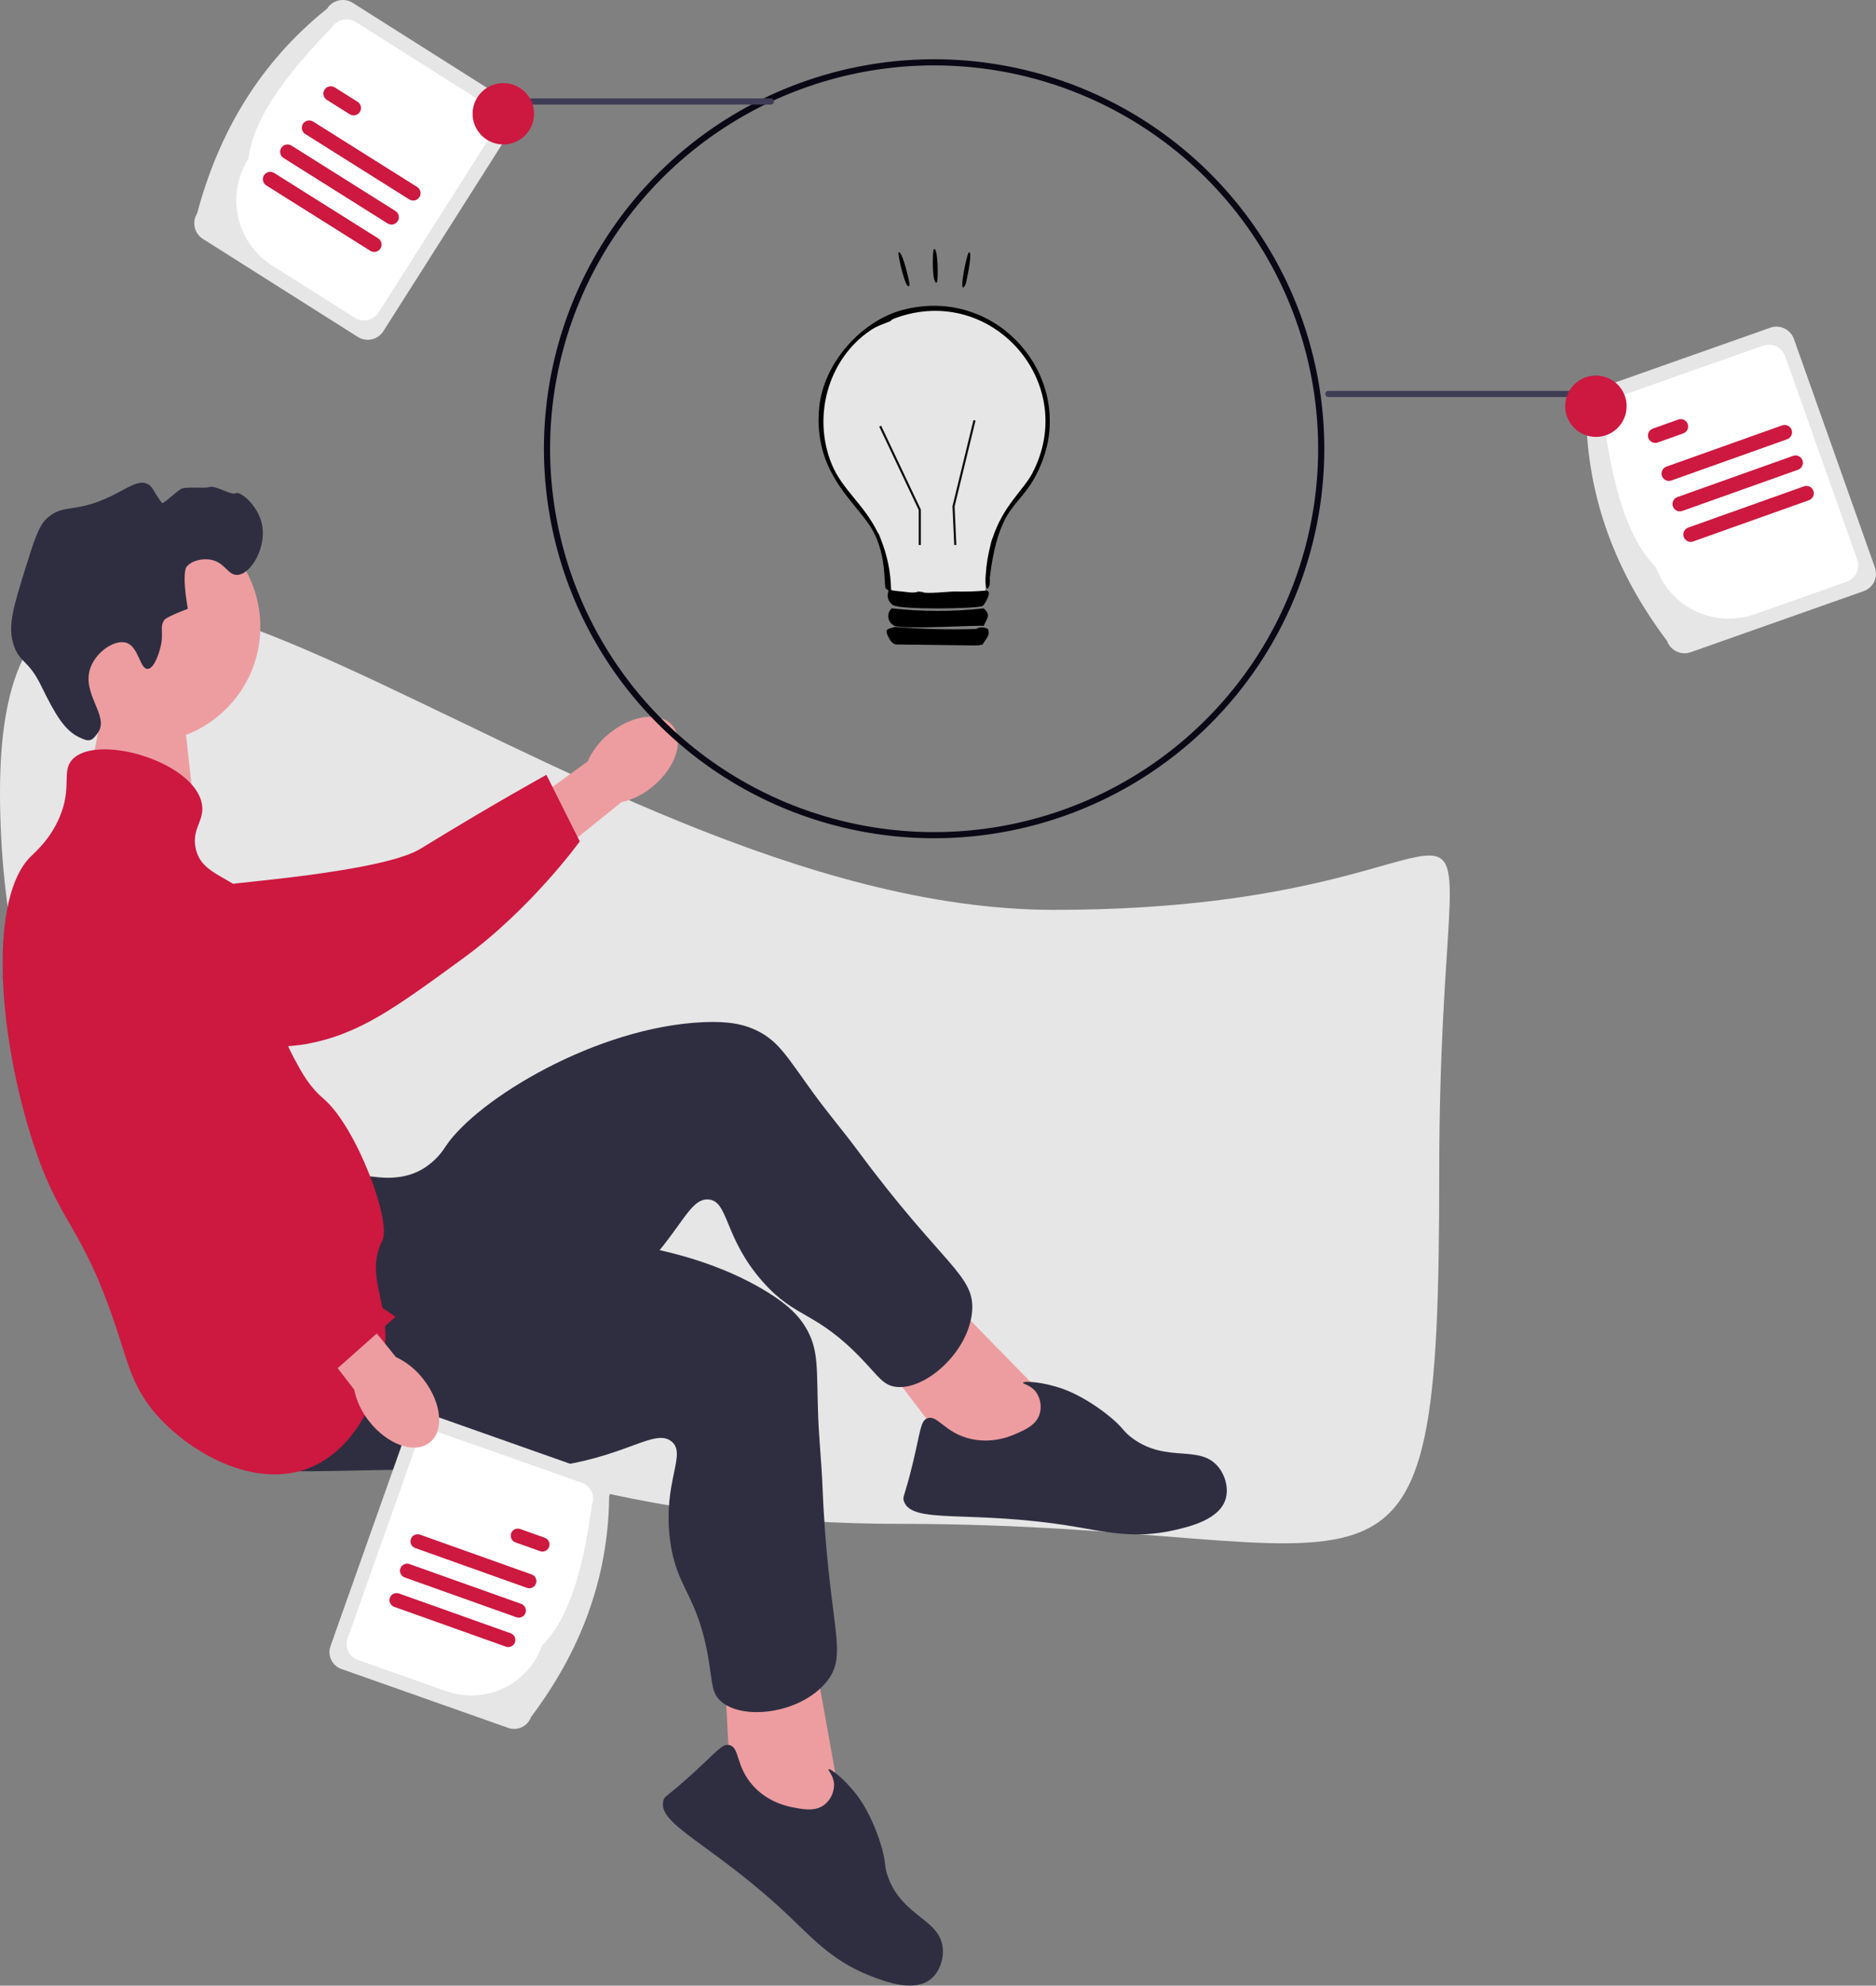 <svg width="189" height="200" viewBox="0 0 189 200" fill="none" xmlns="http://www.w3.org/2000/svg">
<rect x="0" y="0" width="189" height="200" fill="#808080" stroke="none"/>
<g clip-path="url(#clip0_451_254)">
<path d="M106.203 91.646C156.154 91.646 144.998 68.273 144.998 118.127C144.998 167.981 140.587 153.488 90.634 153.488C40.682 153.488 0 129.63 0 79.776C0 29.922 56.251 91.646 106.203 91.646Z" fill="#E6E6E6"/>
<path d="M61.366 73.891C63.679 71.983 66.542 71.628 67.758 73.097C68.975 74.567 68.084 77.305 65.77 79.214C64.856 79.989 63.769 80.534 62.6 80.804L52.694 88.766L49.049 84.046L59.202 76.698C59.688 75.603 60.43 74.64 61.366 73.89V73.891Z" fill="#ED9DA0"/>
<path d="M11.09 67.427L8.961 78.578L19.572 81.563L18.254 69.658L11.09 67.427Z" fill="#ED9DA0"/>
<path d="M4.109 91.854C4.104 91.502 4.107 88.43 6.385 86.49C9.002 84.26 12.695 85.162 13.99 85.479C16.982 86.21 17.228 87.491 20.037 88.807C25.294 91.27 18.707 90.009 21.835 89.22C22.918 88.947 38.495 87.868 42.372 85.486C49.912 80.854 55.05 78.045 55.05 78.045L58.409 84.75C58.409 84.75 53.553 91.49 46.717 96.483C39.704 101.605 36.198 104.166 30.871 105.157C30.412 105.242 19.128 107.165 10.039 100.388C7.966 98.842 4.167 96.01 4.108 91.855L4.109 91.854Z" fill="#CD1840"/>
<path d="M14.528 74.803C20.99 74.803 26.229 69.575 26.229 63.125C26.229 56.676 20.99 51.447 14.528 51.447C8.066 51.447 2.827 56.676 2.827 63.125C2.827 69.575 8.066 74.803 14.528 74.803Z" fill="#ED9DA0"/>
<path d="M106.164 141.582L94.114 129.271L87.894 135.747L96.872 147.551L105.777 148.568L106.164 141.582Z" fill="#ED9DA0"/>
<path d="M37.357 118.497C38.062 118.555 40.302 119.003 42.442 117.827C43.449 117.253 44.296 116.437 44.906 115.453C48.045 110.746 60.096 103.407 70.912 102.955C73.361 102.853 74.973 103.136 76.439 103.898C78.517 104.98 79.346 106.528 81.983 110.155C83.425 112.139 85.021 114.009 86.48 115.979C95.026 127.521 98.266 128.427 97.934 132.127C97.567 136.232 93.131 140.127 90.182 139.678C88.974 139.494 88.507 138.656 86.894 136.959C82.163 131.985 80.207 132.904 76.838 129.094C72.906 124.645 73.421 120.958 71.37 120.815C69.466 120.683 68.659 123.829 64.597 128.009C62.739 129.922 61.416 130.799 57.384 133.59C41.684 144.462 41.433 145.225 38.264 146.092C36.878 146.472 27.039 149.164 23.534 144.88C18.049 138.175 31.007 117.968 37.358 118.495L37.357 118.497Z" fill="#2F2E41"/>
<path d="M102.48 144.363C103.367 143.966 104.403 143.502 104.736 142.434C104.849 142.058 104.874 141.662 104.81 141.276C104.746 140.89 104.594 140.523 104.366 140.204C103.828 139.494 103.031 139.4 103.063 139.274C103.113 139.083 104.996 139.158 107.063 139.887C107.453 140.025 109.22 140.669 111.468 142.421C113.269 143.824 113.027 144.106 114.156 144.915C117.623 147.399 120.875 145.441 122.751 147.771C123.475 148.67 123.784 149.945 123.479 150.978C122.867 153.05 119.891 153.764 118.265 154.132C114.349 155.019 111.384 154.295 108.289 153.774C97.762 152.004 91.847 153.616 91.055 151.182C90.905 150.722 91.149 150.761 91.961 147.38C92.762 144.044 92.736 143.127 93.418 142.86C94.445 142.458 95.134 144.287 97.722 144.914C100.014 145.468 101.906 144.621 102.48 144.364L102.48 144.363Z" fill="#2F2E41"/>
<path d="M84.741 181.855L81.697 164.915L72.906 166.787L73.694 181.586L80.491 187.418L84.741 181.855Z" fill="#ED9DA0"/>
<path d="M40.796 124.191C41.347 124.634 42.948 126.26 45.38 126.487C46.536 126.576 47.696 126.375 48.755 125.903C54.001 123.768 68.102 124.449 77.305 130.137C79.389 131.425 80.564 132.563 81.347 134.015C82.458 136.074 82.274 137.82 82.415 142.299C82.492 144.749 82.76 147.191 82.859 149.64C83.435 163.979 85.607 166.545 83.251 169.421C80.637 172.612 74.775 173.348 72.588 171.324C71.693 170.495 71.777 169.539 71.397 167.231C70.281 160.465 68.145 160.128 67.501 155.088C66.75 149.204 69.252 146.44 67.635 145.173C66.135 143.998 63.696 146.148 57.983 147.33C55.369 147.871 53.78 147.855 48.874 147.905C29.765 148.101 29.129 148.593 26.019 147.534C24.659 147.071 15.002 143.785 14.513 138.275C13.746 129.654 35.838 120.195 40.796 124.19L40.796 124.191Z" fill="#2F2E41"/>
<path d="M80.127 182.092C81.084 182.26 82.203 182.457 83.08 181.76C83.384 181.513 83.628 181.199 83.792 180.843C83.956 180.488 84.037 180.099 84.027 179.708C83.982 178.818 83.376 178.294 83.473 178.208C83.621 178.077 85.137 179.194 86.437 180.957C86.683 181.29 87.782 182.813 88.657 185.523C89.358 187.693 88.999 187.79 89.478 189.093C90.949 193.092 94.741 193.294 94.983 196.272C95.076 197.422 94.614 198.651 93.781 199.334C92.109 200.706 89.245 199.629 87.692 199.022C83.953 197.561 81.907 195.301 79.638 193.135C71.925 185.77 66.122 183.789 66.837 181.332C66.972 180.867 67.151 181.036 69.725 178.693C72.265 176.381 72.759 175.608 73.474 175.769C74.551 176.011 74.091 177.912 75.88 179.88C77.465 181.624 79.507 181.983 80.127 182.091L80.127 182.092Z" fill="#2F2E41"/>
<path d="M16.123 65.358C16.578 63.731 16.006 63.139 16.589 62.408C16.589 62.408 16.824 62.114 18.922 61.322C18.303 57.737 18.766 57.131 18.766 57.131C19.301 56.432 20.37 56.264 21.099 56.356C22.64 56.549 22.912 57.939 23.898 57.908C25.26 57.865 26.893 55.144 26.386 52.786C25.973 50.862 24.19 49.434 23.743 49.682C23.299 49.928 21.704 48.844 21.099 49.061C20.686 49.21 18.741 49.011 18.3 49.217C17.818 49.44 16.439 50.828 16.307 50.653C15.391 49.437 15.41 49.013 14.88 48.751C13.937 48.287 12.913 49.145 11.148 49.993C7.514 51.737 6.45 50.697 4.772 52.166C3.924 52.908 3.47 54.326 2.595 57.132C1.372 61.056 0.76 63.019 1.351 64.892C1.953 66.803 2.84 66.387 4.15 69.083C5.607 72.084 6.534 73.542 7.911 74.23C8.976 74.761 9.258 74.708 9.904 73.739C11.01 72.08 8.151 69.835 9.127 67.22C9.726 65.615 11.572 64.398 12.704 64.737C13.984 65.12 14.079 67.411 14.881 67.375C15.569 67.345 16.046 65.641 16.125 65.358L16.123 65.358Z" fill="#2F2E41"/>
<path d="M51.199 174.04L34.392 168.105C33.942 167.946 33.574 167.615 33.368 167.184C33.162 166.754 33.136 166.259 33.295 165.81L41.169 143.6C41.328 143.15 41.66 142.782 42.092 142.577C42.523 142.371 43.018 142.345 43.469 142.504L60.275 148.439C60.726 148.599 61.094 148.93 61.3 149.36C61.506 149.791 61.532 150.285 61.373 150.735C61.279 159.08 58.43 166.399 53.499 172.945C53.339 173.394 53.008 173.762 52.576 173.967C52.145 174.173 51.65 174.199 51.199 174.04Z" fill="#E6E6E6"/>
<path d="M44.993 170.351L36.046 167.192C35.624 167.042 35.279 166.732 35.086 166.329C34.894 165.926 34.869 165.463 35.018 165.042L42.025 145.278C42.174 144.858 42.485 144.513 42.889 144.321C43.293 144.129 43.757 144.105 44.178 144.253L58.623 149.352C59.044 149.502 59.389 149.812 59.582 150.215C59.775 150.618 59.8 151.081 59.651 151.502C58.825 157.451 57.554 162.788 54.589 165.78C53.922 167.655 52.537 169.189 50.738 170.046C48.939 170.903 46.873 171.013 44.993 170.351Z" fill="white"/>
<path d="M41.397 155.011C41.461 154.832 41.594 154.686 41.765 154.605C41.937 154.524 42.134 154.514 42.313 154.577L53.564 158.586C53.743 158.649 53.89 158.781 53.971 158.953C54.053 159.124 54.062 159.321 53.999 159.5C53.935 159.678 53.802 159.824 53.63 159.906C53.459 159.987 53.262 159.997 53.083 159.933L41.83 155.925C41.651 155.86 41.505 155.728 41.424 155.557C41.343 155.386 41.333 155.189 41.397 155.011Z" fill="#CD1840"/>
<path d="M51.494 154.441C51.559 154.263 51.691 154.117 51.863 154.036C52.034 153.954 52.231 153.944 52.41 154.008L54.886 154.89C55.065 154.954 55.211 155.086 55.293 155.257C55.374 155.429 55.384 155.625 55.32 155.804C55.256 155.983 55.124 156.129 54.952 156.21C54.78 156.291 54.583 156.301 54.404 156.237L51.929 155.355C51.75 155.291 51.603 155.159 51.522 154.988C51.441 154.816 51.431 154.62 51.494 154.441Z" fill="#CD1840"/>
<path d="M39.278 160.934C39.342 160.756 39.474 160.61 39.646 160.529C39.818 160.447 40.015 160.437 40.194 160.501L51.445 164.509C51.624 164.573 51.771 164.705 51.852 164.876C51.934 165.048 51.943 165.245 51.88 165.423C51.816 165.602 51.683 165.748 51.511 165.829C51.34 165.91 51.143 165.92 50.964 165.857L39.712 161.848C39.533 161.784 39.387 161.652 39.306 161.481C39.224 161.31 39.214 161.113 39.278 160.934Z" fill="#CD1840"/>
<path d="M40.337 157.972C40.401 157.794 40.534 157.648 40.706 157.567C40.877 157.485 41.074 157.475 41.254 157.539L52.505 161.547C52.684 161.611 52.83 161.743 52.911 161.915C52.993 162.086 53.003 162.283 52.939 162.461C52.875 162.64 52.743 162.786 52.571 162.867C52.399 162.949 52.202 162.958 52.023 162.895L40.772 158.887C40.593 158.823 40.447 158.69 40.365 158.519C40.284 158.348 40.274 158.151 40.337 157.972Z" fill="#CD1840"/>
<path d="M7.259 76.532C9.654 73.853 19.405 76.626 20.322 80.878C20.697 82.627 19.308 83.365 19.7 85.379C20.272 88.324 23.514 88.123 25.92 91.121C29.336 95.378 25.817 99.539 29.652 106.642C30.471 108.16 31.162 109.439 32.607 110.677C35.921 113.518 39.467 123.045 38.517 124.956C36.935 128.136 38.727 130.47 38.828 134.269C38.956 139.021 36.424 145.61 31.364 147.771C25.679 150.2 18.82 146.178 15.502 142.184C13.522 139.801 12.948 137.603 12.081 134.889C8.209 122.763 6.022 123.86 3.061 114.247C-0.324 103.258 -0.989 90.384 3.061 86.31C3.598 85.77 5.075 84.522 6.016 82.275C7.282 79.25 6.189 77.732 7.261 76.532H7.259Z" fill="#CD1840"/>
<path d="M42.639 138.906C44.495 141.26 44.783 144.125 43.282 145.304C41.78 146.483 39.059 145.529 37.202 143.175C36.448 142.244 35.927 141.147 35.685 139.975L27.946 129.902L31.945 126.858L39.877 136.681C40.962 137.192 41.909 137.955 42.638 138.906L42.639 138.906Z" fill="#ED9DA0"/>
<path d="M14.294 86.744C14.639 86.667 17.652 86.044 20.021 87.874C22.742 89.976 22.61 93.768 22.564 95.097C22.457 98.169 21.251 98.671 20.533 101.684C19.191 107.323 21.748 112.563 23.16 115.458C24.509 118.161 26.258 120.646 28.348 122.829C34.43 129.253 39.857 132.631 39.857 132.631L34.027 137.804C34.027 137.804 24.741 134.979 18.448 129.319C11.993 123.513 2.067 102.971 0.01 97.968C-0.168 97.537 2.342 104.541 7.135 94.28C8.228 91.939 10.232 87.65 14.295 86.744H14.294Z" fill="#CD1840"/>
<path d="M94.109 84.432C86.334 84.432 78.734 82.131 72.27 77.82C65.805 73.509 60.767 67.382 57.792 60.213C54.817 53.045 54.038 45.156 55.555 37.546C57.072 29.936 60.816 22.945 66.313 17.459C71.81 11.972 78.815 8.235 86.44 6.722C94.065 5.208 101.969 5.985 109.152 8.954C116.334 11.924 122.474 16.952 126.793 23.404C131.112 29.855 133.418 37.441 133.418 45.2C133.418 50.352 132.401 55.453 130.426 60.213C128.45 64.973 125.555 69.298 121.904 72.941C118.254 76.584 113.921 79.474 109.152 81.445C104.382 83.417 99.271 84.432 94.109 84.432ZM94.109 6.586C86.457 6.586 78.976 8.851 72.614 13.094C66.251 17.337 61.292 23.367 58.364 30.423C55.435 37.479 54.669 45.243 56.162 52.733C57.655 60.224 61.34 67.104 66.751 72.504C72.162 77.905 79.056 81.582 86.561 83.072C94.066 84.562 101.845 83.797 108.915 80.875C115.985 77.952 122.027 73.003 126.278 66.653C130.53 60.303 132.799 52.837 132.799 45.2C132.799 34.959 128.722 25.137 121.467 17.895C114.211 10.654 104.37 6.586 94.109 6.586Z" fill="#090814"/>
<path d="M133.827 39.991H159.032C159.115 39.991 159.193 39.958 159.251 39.9C159.309 39.842 159.342 39.764 159.342 39.682C159.342 39.6 159.309 39.521 159.251 39.463C159.193 39.405 159.115 39.373 159.032 39.373H133.827C133.745 39.373 133.666 39.405 133.608 39.463C133.55 39.521 133.518 39.6 133.518 39.682C133.518 39.764 133.55 39.842 133.608 39.9C133.666 39.958 133.745 39.991 133.827 39.991Z" fill="#3F3D56"/>
<path d="M167.951 64.558C162.841 57.773 159.887 50.187 159.791 41.537C159.626 41.071 159.653 40.559 159.867 40.113C160.08 39.667 160.462 39.324 160.928 39.158L178.348 33.007C178.814 32.843 179.328 32.87 179.775 33.083C180.221 33.296 180.566 33.677 180.731 34.143L188.892 57.163C189.057 57.629 189.029 58.141 188.816 58.587C188.603 59.033 188.221 59.377 187.754 59.542L170.335 65.693C169.868 65.858 169.355 65.831 168.908 65.618C168.461 65.405 168.117 65.024 167.951 64.558V64.558Z" fill="#E6E6E6"/>
<path d="M166.824 57.133C163.75 54.031 162.434 48.499 161.577 42.334C161.423 41.897 161.449 41.418 161.648 41C161.848 40.582 162.206 40.261 162.643 40.106L177.613 34.819C178.05 34.666 178.531 34.691 178.949 34.89C179.368 35.09 179.69 35.447 179.845 35.883L187.108 56.367C187.262 56.804 187.237 57.283 187.037 57.701C186.837 58.119 186.479 58.44 186.042 58.595L176.769 61.87C174.82 62.555 172.679 62.441 170.815 61.553C168.951 60.665 167.515 59.075 166.824 57.133L166.824 57.133Z" fill="white"/>
<path d="M180.046 44.243L168.384 48.398C168.293 48.43 168.195 48.445 168.098 48.44C168 48.435 167.905 48.411 167.816 48.369C167.728 48.328 167.649 48.269 167.584 48.197C167.518 48.124 167.468 48.04 167.435 47.948C167.402 47.857 167.388 47.76 167.393 47.662C167.397 47.565 167.421 47.47 167.463 47.382C167.505 47.294 167.564 47.215 167.636 47.149C167.708 47.084 167.793 47.033 167.885 47.001L179.546 42.846C179.732 42.78 179.936 42.791 180.114 42.875C180.292 42.959 180.429 43.11 180.495 43.295C180.562 43.481 180.551 43.685 180.467 43.862C180.383 44.04 180.231 44.177 180.046 44.243Z" fill="#CD1840"/>
<path d="M169.58 43.654L167.015 44.568C166.923 44.601 166.825 44.615 166.728 44.61C166.63 44.605 166.535 44.581 166.447 44.54C166.359 44.498 166.279 44.439 166.214 44.367C166.149 44.295 166.098 44.211 166.065 44.119C166.032 44.027 166.018 43.93 166.023 43.833C166.028 43.735 166.052 43.64 166.094 43.552C166.135 43.464 166.194 43.385 166.266 43.32C166.339 43.255 166.423 43.204 166.515 43.171L169.081 42.258C169.173 42.225 169.27 42.21 169.368 42.215C169.465 42.22 169.561 42.244 169.649 42.286C169.737 42.328 169.816 42.386 169.881 42.458C169.947 42.531 169.997 42.615 170.03 42.707C170.063 42.798 170.077 42.895 170.073 42.993C170.068 43.09 170.044 43.185 170.002 43.273C169.96 43.361 169.901 43.44 169.829 43.506C169.757 43.571 169.672 43.621 169.58 43.654L169.58 43.654Z" fill="#CD1840"/>
<path d="M182.242 50.383L170.58 54.537C170.488 54.57 170.391 54.584 170.293 54.58C170.196 54.575 170.1 54.551 170.012 54.509C169.924 54.467 169.845 54.409 169.779 54.337C169.714 54.264 169.663 54.18 169.631 54.088C169.598 53.996 169.583 53.899 169.588 53.802C169.593 53.705 169.617 53.609 169.659 53.522C169.701 53.434 169.76 53.355 169.832 53.289C169.904 53.224 169.989 53.173 170.081 53.141L181.742 48.986C181.927 48.92 182.132 48.93 182.31 49.014C182.488 49.099 182.625 49.25 182.691 49.435C182.758 49.62 182.748 49.824 182.663 50.002C182.579 50.18 182.427 50.317 182.242 50.383Z" fill="#CD1840"/>
<path d="M181.144 47.313L169.482 51.468C169.297 51.531 169.095 51.518 168.919 51.434C168.743 51.349 168.607 51.199 168.542 51.015C168.476 50.831 168.486 50.63 168.568 50.453C168.65 50.276 168.799 50.139 168.982 50.071L180.644 45.916C180.829 45.85 181.034 45.861 181.212 45.945C181.39 46.029 181.527 46.18 181.593 46.366C181.659 46.551 181.649 46.755 181.565 46.932C181.48 47.11 181.329 47.247 181.143 47.313H181.144Z" fill="#CD1840"/>
<path d="M160.782 44.007C162.491 44.007 163.877 42.624 163.877 40.918C163.877 39.212 162.491 37.829 160.782 37.829C159.073 37.829 157.687 39.212 157.687 40.918C157.687 42.624 159.073 44.007 160.782 44.007Z" fill="#CD1840"/>
<path d="M77.661 10.532H52.456C52.374 10.532 52.295 10.5 52.237 10.442C52.179 10.384 52.147 10.305 52.147 10.223C52.147 10.141 52.179 10.063 52.237 10.005C52.295 9.947 52.374 9.914 52.456 9.914H77.661C77.743 9.914 77.822 9.947 77.88 10.005C77.938 10.063 77.971 10.141 77.971 10.223C77.971 10.305 77.938 10.384 77.88 10.442C77.822 10.5 77.743 10.532 77.661 10.532Z" fill="#3F3D56"/>
<path d="M19.861 21.49C22.05 13.288 26.204 6.284 32.959 0.865C33.225 0.448 33.645 0.153 34.129 0.045C34.612 -0.063 35.118 0.025 35.537 0.289L51.143 10.162C51.561 10.427 51.857 10.847 51.965 11.329C52.074 11.811 51.986 12.317 51.721 12.734L38.623 33.359C38.358 33.776 37.937 34.071 37.454 34.179C36.971 34.287 36.464 34.199 36.045 33.935L20.439 24.062C20.021 23.797 19.726 23.378 19.617 22.895C19.509 22.413 19.597 21.908 19.861 21.49Z" fill="#E6E6E6"/>
<path d="M25.015 16.018C25.56 11.69 29.106 7.24 33.435 2.759C33.684 2.368 34.078 2.092 34.53 1.991C34.983 1.889 35.457 1.971 35.849 2.219L49.261 10.703C49.653 10.952 49.93 11.345 50.031 11.796C50.133 12.248 50.05 12.721 49.803 13.113L38.147 31.465C37.898 31.856 37.505 32.132 37.052 32.233C36.599 32.335 36.125 32.253 35.733 32.005L27.424 26.749C25.681 25.644 24.448 23.893 23.996 21.881C23.544 19.869 23.91 17.761 25.014 16.018L25.015 16.018Z" fill="white"/>
<path d="M41.231 20.086L30.755 13.5C30.672 13.448 30.601 13.381 30.544 13.301C30.488 13.222 30.448 13.132 30.426 13.037C30.405 12.942 30.402 12.844 30.418 12.748C30.435 12.652 30.47 12.56 30.522 12.478C30.574 12.395 30.642 12.324 30.721 12.268C30.801 12.211 30.891 12.171 30.986 12.15C31.081 12.128 31.18 12.126 31.276 12.142C31.372 12.158 31.464 12.194 31.547 12.245L42.023 18.832C42.106 18.884 42.177 18.952 42.234 19.031C42.29 19.11 42.33 19.2 42.352 19.295C42.373 19.39 42.376 19.488 42.36 19.584C42.343 19.68 42.308 19.772 42.256 19.855C42.204 19.937 42.136 20.008 42.056 20.065C41.977 20.121 41.887 20.161 41.792 20.183C41.697 20.204 41.598 20.207 41.502 20.19C41.406 20.174 41.314 20.139 41.231 20.087V20.086Z" fill="#CD1840"/>
<path d="M35.231 11.508L32.927 10.058C32.76 9.953 32.642 9.787 32.598 9.595C32.555 9.403 32.589 9.202 32.694 9.036C32.799 8.869 32.966 8.751 33.158 8.708C33.35 8.664 33.552 8.698 33.719 8.803L36.023 10.253C36.19 10.358 36.308 10.524 36.351 10.716C36.395 10.908 36.36 11.109 36.255 11.275C36.15 11.442 35.983 11.56 35.791 11.603C35.599 11.647 35.398 11.613 35.231 11.508Z" fill="#CD1840"/>
<path d="M37.305 25.262L26.828 18.675C26.662 18.571 26.543 18.404 26.5 18.212C26.456 18.02 26.491 17.819 26.596 17.653C26.701 17.486 26.867 17.369 27.06 17.325C27.252 17.282 27.453 17.316 27.62 17.421L38.097 24.007C38.179 24.059 38.251 24.127 38.307 24.206C38.364 24.286 38.404 24.376 38.425 24.471C38.447 24.566 38.45 24.664 38.433 24.76C38.417 24.856 38.381 24.948 38.329 25.03C38.277 25.112 38.21 25.184 38.13 25.24C38.05 25.296 37.96 25.336 37.865 25.358C37.77 25.379 37.672 25.382 37.575 25.366C37.479 25.349 37.387 25.314 37.305 25.262H37.305Z" fill="#CD1840"/>
<path d="M39.046 22.504L28.569 15.917C28.402 15.813 28.284 15.646 28.24 15.454C28.197 15.262 28.231 15.061 28.336 14.895C28.441 14.729 28.608 14.611 28.8 14.567C28.992 14.523 29.194 14.558 29.361 14.663L39.837 21.249C40.004 21.354 40.122 21.521 40.166 21.712C40.21 21.904 40.175 22.105 40.07 22.272C39.965 22.438 39.798 22.556 39.606 22.6C39.414 22.643 39.212 22.609 39.046 22.504Z" fill="#CD1840"/>
<path d="M50.707 14.549C52.416 14.549 53.802 13.166 53.802 11.46C53.802 9.753 52.416 8.37 50.707 8.37C48.997 8.37 47.612 9.753 47.612 11.46C47.612 13.166 48.997 14.549 50.707 14.549Z" fill="#CD1840"/>
<path d="M105.634 42.724C105.634 43.556 105.56 44.386 105.411 45.204C105.143 46.25 104.737 47.255 104.203 48.194C103.181 50.006 102.085 50.683 101.184 52.457C101.029 52.577 100.87 52.684 100.708 52.79C100.384 52.998 100.349 54.019 100.005 54.194C100.003 54.197 100 54.197 99.998 54.199C99.892 54.379 99.831 54.581 99.82 54.789V54.794C99.646 55.808 99.496 57.87 99.323 59.09C99.299 59.238 99.278 59.373 99.254 59.493C99.196 59.816 99.135 60.022 99.067 60.047C98.229 60.37 97.873 59.928 96.956 60.047C96.463 60.113 93.948 60.516 93.437 60.516C91.984 60.516 91.199 60.022 90.024 59.493C89.942 59.458 89.86 59.42 89.774 59.383C89.742 59.371 89.715 59.358 89.685 59.346C89.347 59.203 89.028 55.602 88.711 54.239C88.71 54.239 88.71 54.237 88.71 54.236C88.709 54.235 88.709 54.234 88.709 54.233C88.643 53.949 88.578 53.764 88.512 53.727L88.462 53.699C88.253 53.579 88.049 53.449 87.85 53.312C86.641 51.303 84.307 49.392 83.155 46.268C82.825 45.115 82.653 43.923 82.646 42.724C82.646 41.218 82.944 39.726 83.521 38.334C84.099 36.943 84.945 35.678 86.013 34.613C87.08 33.548 88.347 32.703 89.742 32.126C91.136 31.55 92.631 31.253 94.14 31.253C95.65 31.253 97.144 31.55 98.539 32.126C99.933 32.703 101.2 33.548 102.268 34.613C103.335 35.678 104.182 36.943 104.759 38.334C105.337 39.726 105.634 41.218 105.634 42.724Z" fill="#E6E6E6"/>
<path d="M105.412 45.205C105.143 46.25 104.737 47.256 104.203 48.194C103.181 50.006 102.085 50.683 101.184 52.457C100.585 53.64 100.074 55.309 99.725 58.124C99.704 58.29 99.749 58.479 99.725 58.643C99.671 59.006 99.737 58.941 99.517 59.268C99.416 59.324 99.355 59.245 99.322 59.09C99.27 58.701 99.265 58.306 99.308 57.916C99.371 56.861 99.543 55.815 99.819 54.795V54.79C99.875 54.586 99.936 54.39 99.998 54.2C101.084 50.899 103.087 49.403 103.995 47.676C108.763 38.619 99.95 28.51 90.244 32.026C89.723 32.216 89.751 32.326 89.723 32.34C88.994 32.656 88.4 32.794 87.692 33.274C83.39 36.196 81.845 41.976 83.786 46.738C84.838 49.316 87.037 50.77 88.461 53.698C88.546 53.868 88.628 54.046 88.707 54.232C88.707 54.233 88.707 54.235 88.707 54.236C88.708 54.237 88.709 54.238 88.709 54.239C89.379 55.873 89.739 57.617 89.772 59.383C89.775 59.414 89.777 59.444 89.777 59.474C89.861 59.481 89.944 59.486 90.023 59.492C91.269 59.6 92.077 59.799 92.493 59.584L92.953 59.631C93.105 59.844 95.668 59.584 96.077 59.579H96.183C97.207 59.605 98.232 59.576 99.253 59.492C99.305 59.487 99.359 59.48 99.41 59.474C99.479 59.489 99.538 59.531 99.577 59.589C99.616 59.647 99.631 59.718 99.619 59.787C99.651 60.082 99.162 60.937 98.996 61.033C98.515 61.314 90.681 61.458 89.932 60.93C89.714 60.777 89.554 60.556 89.478 60.301C89.403 60.046 89.416 59.773 89.517 59.527C89.503 59.461 89.214 59.274 89.202 59.213C89.062 58.416 89.227 56.397 88.266 54.119C88.147 53.84 88.008 53.57 87.849 53.312C86.641 51.303 84.307 49.392 83.155 46.265C82.551 44.587 82.339 42.793 82.537 41.021C82.952 36.62 86.756 32.289 91.025 31.195C99.959 28.906 107.503 36.992 105.412 45.205Z" fill="#010001"/>
<path d="M99.109 61.276C99.852 61.982 99.455 62.22 99.109 63.043C98.672 62.945 91.192 63.422 90.15 63.043C89.984 62.976 89.837 62.867 89.724 62.728C89.611 62.589 89.535 62.423 89.504 62.246C89.472 62.069 89.487 61.888 89.545 61.718C89.603 61.548 89.704 61.396 89.837 61.276C92.918 61.619 96.028 61.619 99.109 61.276Z" fill="#010001"/>
<path d="M99.525 63.355C99.817 64.005 99.257 64.403 99.004 64.915L98.483 65.019L90.254 64.915C89.757 64.819 89.443 64.127 89.315 63.667C89.306 63.605 89.317 63.542 89.345 63.487C89.373 63.431 89.417 63.385 89.472 63.355L90.149 63.147C92.869 63.367 95.599 63.436 98.327 63.355C98.509 63.249 98.715 63.194 98.926 63.194C99.136 63.194 99.343 63.249 99.525 63.355Z" fill="#010001"/>
<path d="M92.773 54.896H92.557V51.375L88.579 42.969L88.774 42.877L92.773 51.325V54.896Z" fill="#0F0F10"/>
<path d="M94.08 25.102C94.521 24.802 94.528 28.314 94.393 28.429C93.878 28.861 93.932 25.202 94.08 25.102Z" fill="#010001"/>
<path d="M90.538 25.414C90.885 25.19 91.684 28.516 91.632 28.688C91.337 29.668 90.375 25.518 90.538 25.414Z" fill="#010001"/>
<path d="M97.621 25.413C98.034 25.306 97.34 28.538 97.257 28.688C96.476 30.107 97.397 25.473 97.621 25.413Z" fill="#010001"/>
<path d="M96.134 54.902L95.957 50.989L95.961 50.974L98.072 42.312L98.282 42.362L96.174 51.011L96.35 54.892L96.134 54.902Z" fill="#0F0F10"/>
</g>
<defs>
<clipPath id="clip0_451_254">
<rect width="189" height="200" fill="white"/>
</clipPath>
</defs>
</svg>
